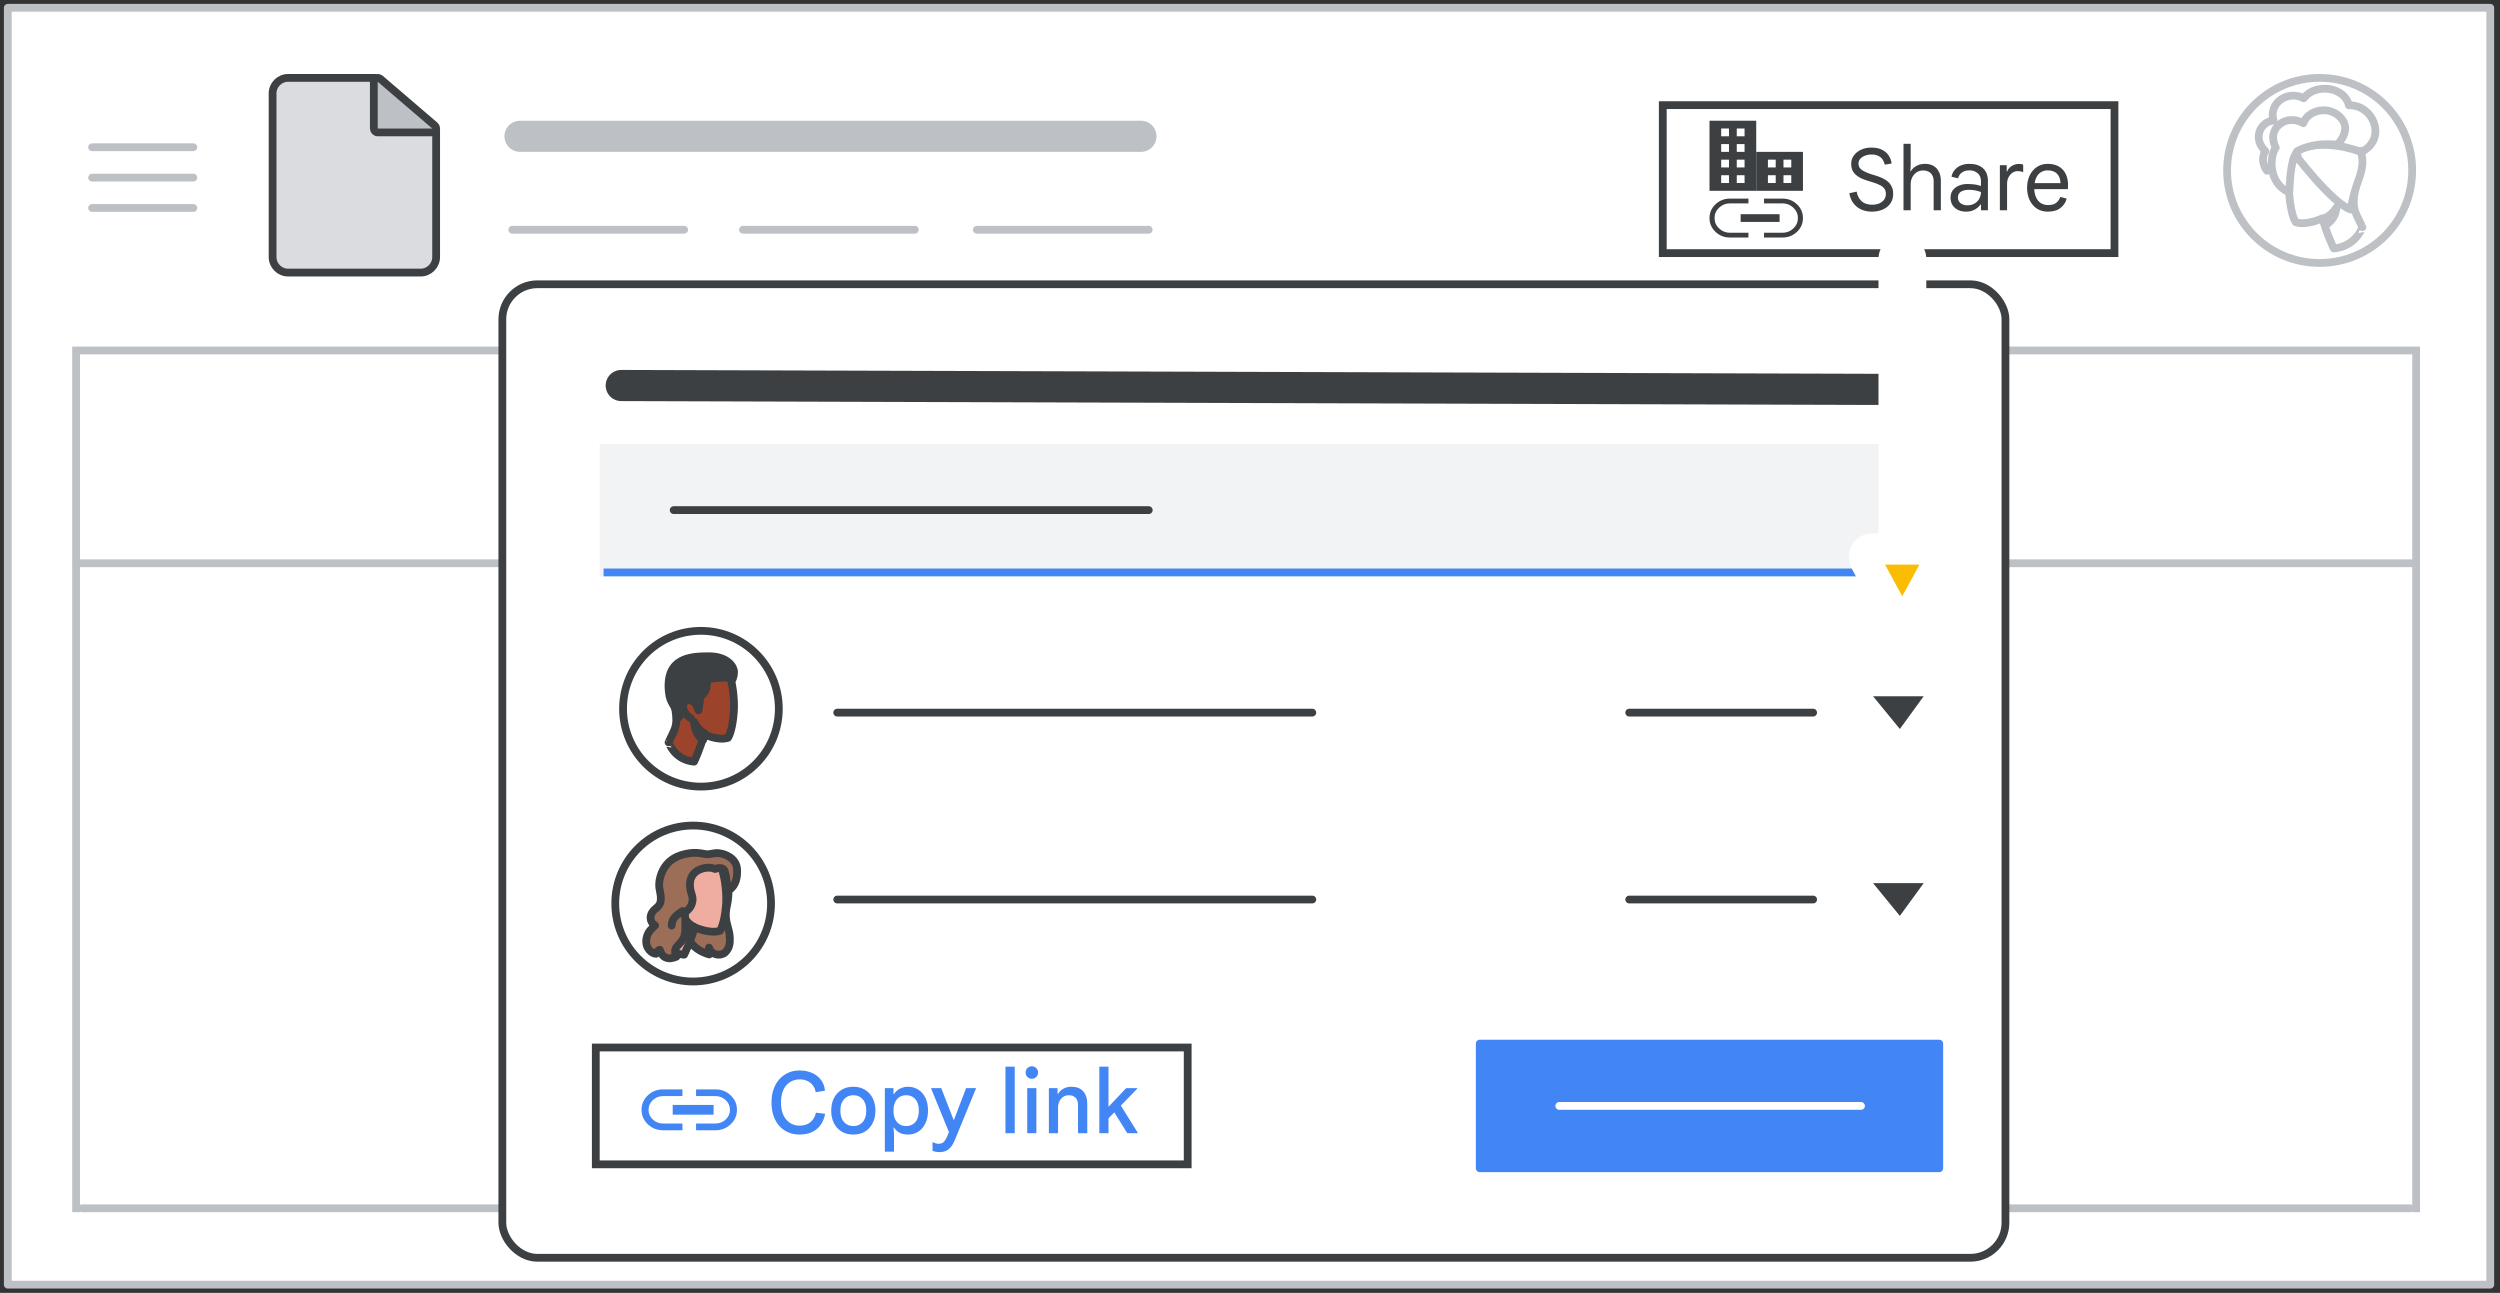 <svg width="321" height="166" viewBox="0 0 321 166" fill="none" xmlns="http://www.w3.org/2000/svg">
<rect x="0" y="0" width="321" height="166" fill="#333333" stroke="none"/>
<g id="docs-share-aug" clip-path="url(#clip0_2_97349)">
<rect id="border and background" x="1" y="1" width="318.75" height="163.95" fill="white" stroke="#BDC1C6" stroke-linejoin="round"/>
<g id="Profile image 2">
<path id="Oval" d="M297.841 33.764C291.279 33.764 285.959 28.445 285.959 21.882C285.959 15.32 291.279 10 297.841 10C304.404 10 309.723 15.32 309.723 21.882C309.723 28.445 304.404 33.764 297.841 33.764Z" fill="white" stroke="#BDC1C6"/>
<g id="Group-27">
<path id="Fill-1" fill-rule="evenodd" clip-rule="evenodd" d="M291.079 21.921C291.079 21.921 290.087 20.709 290.873 19.405C289.207 17.831 290.2 15.623 291.921 15.478C291.248 13.252 293.737 11.514 295.796 12.618C297.294 10.628 301.057 11.134 301.599 13.523C304.669 13.433 306.429 17.559 303.527 19.333L294.467 20.455C294.467 20.437 291.547 20.727 291.079 21.921Z" fill="white"/>
<path id="Stroke-3" fill-rule="evenodd" clip-rule="evenodd" d="M291.079 21.921C291.079 21.921 290.087 20.709 290.873 19.405C289.207 17.831 290.2 15.623 291.921 15.478C291.248 13.252 293.737 11.514 295.796 12.618C297.294 10.628 301.057 11.134 301.599 13.523C304.669 13.433 306.429 17.559 303.527 19.333L294.467 20.455C294.467 20.437 291.547 20.727 291.079 21.921Z" stroke="#BDC1C6" stroke-linecap="round" stroke-linejoin="round"/>
<path id="Stroke-7" fill-rule="evenodd" clip-rule="evenodd" d="M299.658 31.902C299.658 31.902 298.694 29.924 298.222 28.021C298.222 28.021 296.202 29.001 294.767 28.53C294.767 28.53 294.144 27.664 293.936 24.932C293.823 23.557 294.011 21.467 294.389 20.186C294.805 18.735 296.221 17.756 298.544 18.114C301.697 18.585 303.151 20.318 302.566 23.312C301.886 26.872 302.245 26.872 303.34 29.17C303.321 29.152 302.547 31.638 299.658 31.902Z" stroke="#BDC1C6" stroke-linecap="round" stroke-linejoin="round"/>
<path id="Stroke-9" d="M300.009 23.898C300.009 23.898 300.25 23.533 300.587 23.591C300.924 23.648 301.149 24.052 301.116 24.495C301.1 24.937 300.747 25.552 300.346 25.802" stroke="#BDC1C6" stroke-linecap="round" stroke-linejoin="round"/>
<path id="Fill-11" fill-rule="evenodd" clip-rule="evenodd" d="M298.605 28.852C298.605 28.852 299.829 28.391 300.009 26.634C300.009 26.634 299.407 27.681 298.344 28.071C298.344 28.071 298.404 28.267 298.444 28.426C298.525 28.621 298.605 28.852 298.605 28.852Z" fill="#BDC1C6"/>
<path id="Stroke-13" fill-rule="evenodd" clip-rule="evenodd" d="M298.605 28.852C298.605 28.852 299.829 28.391 300.009 26.634C300.009 26.634 299.407 27.681 298.344 28.071C298.344 28.071 298.404 28.267 298.444 28.426C298.525 28.621 298.605 28.852 298.605 28.852Z" stroke="#BDC1C6" stroke-linecap="round" stroke-linejoin="round"/>
<path id="Fill-15" fill-rule="evenodd" clip-rule="evenodd" d="M301.849 26.911C301.849 26.911 301.981 25.428 302.883 22.963C303.786 20.497 303.071 19.476 303.071 19.476C303.071 19.476 297.956 17.454 294.458 19.534C294.458 19.534 299.348 26.064 301.849 26.911Z" fill="white"/>
<path id="Stroke-17" fill-rule="evenodd" clip-rule="evenodd" d="M294.458 19.534C294.458 19.534 299.348 26.064 301.849 26.911C301.849 26.911 301.981 25.428 302.883 22.963C303.786 20.497 303.071 19.476 303.071 19.476C303.071 19.476 297.956 17.454 294.458 19.534Z" stroke="#BDC1C6" stroke-linecap="round" stroke-linejoin="round"/>
<path id="Fill-19" fill-rule="evenodd" clip-rule="evenodd" d="M295.013 19.976L293.903 20.258C293.903 20.258 294.029 19.637 294.369 19.149L295.013 19.976Z" fill="white"/>
<path id="Stroke-21" fill-rule="evenodd" clip-rule="evenodd" d="M295.013 19.976L293.903 20.258C293.903 20.258 294.029 19.637 294.369 19.149L295.013 19.976Z" stroke="#BDC1C6" stroke-linecap="round" stroke-linejoin="round"/>
<path id="Fill-23" fill-rule="evenodd" clip-rule="evenodd" d="M300.122 18.57C300.122 18.57 302.025 16.712 300.573 15.139C298.984 13.413 296.316 14.172 295.746 15.821C293.51 14.513 290.92 16.541 292.215 18.949C291.41 20.011 291.194 23.556 293.941 24.694C293.941 24.694 294.023 23.344 294.02 23.404C294.079 22.077 294.314 21.035 294.432 20.523C294.51 20.238 294.687 19.878 294.942 19.423C294.942 19.423 295.825 18.854 297.493 18.608C298.69 18.437 300.122 18.57 300.122 18.57Z" fill="white"/>
<path id="Stroke-25" fill-rule="evenodd" clip-rule="evenodd" d="M300.122 18.57C300.122 18.57 302.025 16.712 300.573 15.139C298.984 13.413 296.316 14.172 295.746 15.821C293.51 14.513 290.92 16.541 292.215 18.949C291.41 20.011 291.194 23.556 293.941 24.694C293.941 24.694 294.023 23.344 294.02 23.404C294.079 22.077 294.314 21.035 294.432 20.523C294.51 20.238 294.687 19.878 294.942 19.423C294.942 19.423 295.825 18.854 297.493 18.608C298.69 18.437 300.122 18.57 300.122 18.57Z" stroke="#BDC1C6" stroke-linecap="round" stroke-linejoin="round"/>
</g>
</g>
<g id="Group 8 Copy">
<g id="Group 7">
<rect id="Rectangle" x="9.771" y="45" width="300.459" height="27.323" stroke="#BDC1C6"/>
<g id="Group 9">
<path id="Line 2" d="M10.541 155.146H309.459" stroke="#BDC1C6" stroke-linecap="round"/>
<path id="Line 3" d="M9.77 73.177V155.146" stroke="#BDC1C6" stroke-linecap="square"/>
<path id="Line 3_2" d="M310.23 73.177V155.146" stroke="#BDC1C6" stroke-linecap="square"/>
</g>
</g>
<path id="Line 4" d="M66.768 17.5H146.5" stroke="#BDC1C6" stroke-width="4" stroke-linecap="round" stroke-linejoin="round"/>
<path id="Line 4_2" d="M65.78 29.5H87.845" stroke="#BDC1C6" stroke-linecap="round" stroke-linejoin="round"/>
<path id="Line 4_3" d="M95.396 29.5H117.461" stroke="#BDC1C6" stroke-linecap="round" stroke-linejoin="round"/>
<path id="Line 4_4" d="M125.427 29.5H147.492" stroke="#BDC1C6" stroke-linecap="round" stroke-linejoin="round"/>
</g>
<g id="popup" clip-path="url(#clip1_2_97349)">
<rect id="Rectangle_2" x="64.5" y="36.5" width="193" height="125" rx="4.5" fill="white" stroke="#3C4043"/>
<rect id="Rectangle_3" x="77" y="57" width="170" height="17" fill="#F1F3F4"/>
<path id="Line 4 Copy" d="M86.5 65.5H147.5" stroke="#3C4043" stroke-linecap="round" stroke-linejoin="round"/>
<path id="Line 4 Copy_2" d="M107.5 91.5H168.5" stroke="#3C4043" stroke-linecap="round" stroke-linejoin="round"/>
<path id="Line 4 Copy_3" d="M107.5 115.5H168.5" stroke="#3C4043" stroke-linecap="round" stroke-linejoin="round"/>
<path id="Line 4 Copy_4" d="M209.194 115.5H232.806" stroke="#3C4043" stroke-linecap="round" stroke-linejoin="round"/>
<path id="Line 4 Copy_5" d="M209.194 91.5H232.806" stroke="#3C4043" stroke-linecap="round" stroke-linejoin="round"/>
<path id="Line 4 Copy_6" d="M77.5 73.5H246" stroke="#4285F4" stroke-linejoin="round"/>
<path id="Line 4_5" d="M79.768 49.5L242 50" stroke="#3C4043" stroke-width="4" stroke-linecap="round" stroke-linejoin="round"/>
<rect id="Rectangle_4" x="76.5" y="134.5" width="76" height="15" stroke="#3C4043"/>
<g id="UI button">
<rect id="Rectangle_5" x="190" y="134" width="59" height="16" fill="#4285F4" stroke="#4285F4" stroke-linejoin="round"/>
<path id="Line" d="M200.211 142H238.952" stroke="white" stroke-linecap="round"/>
</g>
<path id="Copy link" d="M102.658 145.676C102.123 145.676 101.635 145.581 101.195 145.39C100.762 145.199 100.385 144.924 100.062 144.565C99.739 144.206 99.49 143.773 99.314 143.267C99.145 142.761 99.061 142.193 99.061 141.562C99.061 140.931 99.149 140.363 99.325 139.857C99.508 139.344 99.761 138.911 100.084 138.559C100.407 138.2 100.788 137.925 101.228 137.734C101.668 137.543 102.148 137.448 102.669 137.448C103.234 137.448 103.751 137.547 104.22 137.745C104.697 137.943 105.085 138.236 105.386 138.625C105.694 139.006 105.874 139.479 105.925 140.044L104.737 140.242C104.686 139.927 104.572 139.644 104.396 139.395C104.22 139.146 103.989 138.951 103.703 138.812C103.417 138.665 103.072 138.592 102.669 138.592C102.222 138.592 101.815 138.706 101.448 138.933C101.089 139.153 100.803 139.483 100.59 139.923C100.385 140.363 100.282 140.909 100.282 141.562C100.282 142.207 100.385 142.75 100.59 143.19C100.803 143.63 101.089 143.964 101.448 144.191C101.807 144.418 102.214 144.532 102.669 144.532C103.058 144.532 103.395 144.462 103.681 144.323C103.967 144.184 104.202 143.989 104.385 143.74C104.568 143.491 104.693 143.201 104.759 142.871L105.947 143.003C105.852 143.553 105.661 144.03 105.375 144.433C105.096 144.829 104.726 145.137 104.264 145.357C103.809 145.57 103.274 145.676 102.658 145.676ZM109.567 145.676C108.987 145.676 108.485 145.548 108.06 145.291C107.634 145.027 107.304 144.664 107.07 144.202C106.842 143.74 106.729 143.208 106.729 142.607C106.729 141.998 106.842 141.467 107.07 141.012C107.304 140.55 107.634 140.191 108.06 139.934C108.485 139.67 108.987 139.538 109.567 139.538C110.153 139.538 110.656 139.67 111.074 139.934C111.499 140.191 111.825 140.55 112.053 141.012C112.287 141.467 112.405 141.998 112.405 142.607C112.405 143.208 112.287 143.74 112.053 144.202C111.825 144.664 111.499 145.027 111.074 145.291C110.656 145.548 110.153 145.676 109.567 145.676ZM109.567 144.587C109.897 144.587 110.186 144.51 110.436 144.356C110.685 144.202 110.879 143.978 111.019 143.685C111.158 143.384 111.228 143.025 111.228 142.607C111.228 142.182 111.158 141.822 111.019 141.529C110.879 141.236 110.685 141.012 110.436 140.858C110.186 140.704 109.9 140.627 109.578 140.627C109.248 140.627 108.958 140.704 108.709 140.858C108.459 141.012 108.261 141.236 108.115 141.529C107.975 141.822 107.906 142.182 107.906 142.607C107.906 143.032 107.975 143.392 108.115 143.685C108.261 143.978 108.459 144.202 108.709 144.356C108.965 144.51 109.251 144.587 109.567 144.587ZM113.612 147.876V139.714H114.723V140.473H114.789C114.891 140.304 115.027 140.15 115.196 140.011C115.372 139.872 115.577 139.758 115.812 139.67C116.046 139.582 116.299 139.538 116.571 139.538C117.077 139.538 117.524 139.663 117.913 139.912C118.301 140.154 118.606 140.506 118.826 140.968C119.046 141.423 119.156 141.969 119.156 142.607C119.156 143.238 119.042 143.784 118.815 144.246C118.595 144.708 118.29 145.064 117.902 145.313C117.52 145.555 117.077 145.676 116.571 145.676C116.131 145.676 115.757 145.588 115.449 145.412C115.148 145.229 114.928 145.016 114.789 144.774H114.723L114.789 145.588V147.876H113.612ZM116.351 144.587C116.666 144.587 116.945 144.514 117.187 144.367C117.436 144.22 117.63 144 117.77 143.707C117.909 143.406 117.979 143.04 117.979 142.607C117.979 142.167 117.909 141.8 117.77 141.507C117.63 141.214 117.436 140.994 117.187 140.847C116.945 140.7 116.666 140.627 116.351 140.627C116.043 140.627 115.764 140.7 115.515 140.847C115.273 140.994 115.078 141.214 114.932 141.507C114.792 141.8 114.723 142.167 114.723 142.607C114.723 143.04 114.792 143.406 114.932 143.707C115.078 144 115.273 144.22 115.515 144.367C115.764 144.514 116.043 144.587 116.351 144.587ZM120.626 147.931C120.457 147.931 120.296 147.916 120.142 147.887C119.988 147.858 119.852 147.817 119.735 147.766V146.644C119.808 146.681 119.914 146.725 120.054 146.776C120.2 146.835 120.365 146.864 120.549 146.864C120.703 146.864 120.838 146.835 120.956 146.776C121.08 146.717 121.194 146.618 121.297 146.479C121.407 146.347 121.513 146.16 121.616 145.918L121.847 145.368L119.537 139.714H120.857L122.441 143.795H122.485L124.047 139.714H125.334L122.628 146.314C122.474 146.703 122.301 147.014 122.111 147.249C121.92 147.491 121.704 147.663 121.462 147.766C121.227 147.876 120.948 147.931 120.626 147.931ZM129.102 145.5V136.964H130.29V145.5H129.102ZM131.895 145.5V139.714H133.072V145.5H131.895ZM132.489 138.515C132.269 138.515 132.078 138.438 131.917 138.284C131.763 138.123 131.686 137.932 131.686 137.712C131.686 137.485 131.763 137.294 131.917 137.14C132.078 136.986 132.269 136.909 132.489 136.909C132.709 136.909 132.896 136.986 133.05 137.14C133.211 137.294 133.292 137.485 133.292 137.712C133.292 137.932 133.211 138.123 133.05 138.284C132.896 138.438 132.709 138.515 132.489 138.515ZM134.677 145.5V139.714H135.788V140.451H135.854C136.008 140.18 136.235 139.96 136.536 139.791C136.844 139.622 137.189 139.538 137.57 139.538C138.23 139.538 138.732 139.732 139.077 140.121C139.429 140.51 139.605 141.049 139.605 141.738V145.5H138.417V141.892C138.417 141.459 138.307 141.14 138.087 140.935C137.874 140.73 137.596 140.627 137.251 140.627C136.965 140.627 136.716 140.7 136.503 140.847C136.298 140.986 136.136 141.177 136.019 141.419C135.909 141.654 135.854 141.918 135.854 142.211V145.5H134.677ZM141.155 145.5V136.964H142.332V142.112L144.609 139.714H146.028V139.78L143.916 141.958L146.083 145.434V145.5H144.741L143.08 142.827L142.332 143.586V145.5H141.155Z" fill="#4285F4"/>
<g id="Shape">
<path fill-rule="evenodd" clip-rule="evenodd" d="M87.5 145H85.146C84.41 145 83.785 144.757 83.271 144.271C82.757 143.786 82.5 143.195 82.5 142.5C82.5 141.805 82.757 141.214 83.271 140.729C83.785 140.243 84.41 140 85.146 140H87.5V140.613H85.146C84.594 140.613 84.123 140.798 83.734 141.166C83.344 141.534 83.149 141.979 83.149 142.5C83.149 143.021 83.344 143.466 83.734 143.834C84.123 144.202 84.594 144.387 85.146 144.387H87.5V145ZM86.5 142H91.5V143H86.5V142ZM89.5 144.387V145H91.854C92.59 145 93.215 144.757 93.729 144.271C94.243 143.786 94.5 143.195 94.5 142.5C94.5 141.805 94.243 141.214 93.729 140.729C93.215 140.243 92.59 140 91.854 140H89.5V140.613H91.854C92.406 140.613 92.877 140.798 93.266 141.166C93.656 141.534 93.851 141.979 93.851 142.5C93.851 143.021 93.656 143.466 93.266 143.834C92.877 144.202 92.406 144.387 91.854 144.387H89.5Z" fill="#4285F4"/>
<path d="M87.5 145V145.125H87.625V145H87.5ZM83.271 144.271L83.357 144.18L83.357 144.18L83.271 144.271ZM83.271 140.729L83.357 140.82L83.357 140.82L83.271 140.729ZM87.5 140H87.625V139.875H87.5V140ZM87.5 140.613V140.738H87.625V140.613H87.5ZM87.5 144.387H87.625V144.262H87.5V144.387ZM91.5 142H91.625V141.875H91.5V142ZM86.5 142V141.875H86.375V142H86.5ZM91.5 143V143.125H91.625V143H91.5ZM86.5 143H86.375V143.125H86.5V143ZM89.5 145H89.375V145.125H89.5V145ZM89.5 144.387V144.262H89.375V144.387H89.5ZM93.729 144.271L93.815 144.362L93.729 144.271ZM93.729 140.729L93.815 140.638V140.638L93.729 140.729ZM89.5 140V139.875H89.375V140H89.5ZM89.5 140.613H89.375V140.738H89.5V140.613ZM85.146 145.125H87.5V144.875H85.146V145.125ZM83.186 144.362C83.724 144.871 84.38 145.125 85.146 145.125V144.875C84.441 144.875 83.847 144.643 83.357 144.18L83.186 144.362ZM82.375 142.5C82.375 143.23 82.647 143.853 83.186 144.362L83.357 144.18C82.868 143.718 82.625 143.16 82.625 142.5H82.375ZM83.186 140.638C82.647 141.147 82.375 141.77 82.375 142.5H82.625C82.625 141.84 82.868 141.282 83.357 140.82L83.186 140.638ZM85.146 139.875C84.38 139.875 83.724 140.129 83.186 140.638L83.357 140.82C83.847 140.357 84.441 140.125 85.146 140.125V139.875ZM87.5 139.875H85.146V140.125H87.5V139.875ZM87.625 140.613V140H87.375V140.613H87.625ZM85.146 140.738H87.5V140.488H85.146V140.738ZM83.82 141.257C84.185 140.911 84.625 140.738 85.146 140.738V140.488C84.563 140.488 84.061 140.684 83.648 141.075L83.82 141.257ZM83.274 142.5C83.274 142.014 83.454 141.602 83.82 141.257L83.648 141.075C83.234 141.466 83.024 141.943 83.024 142.5H83.274ZM83.82 143.743C83.454 143.398 83.274 142.986 83.274 142.5H83.024C83.024 143.057 83.234 143.534 83.648 143.925L83.82 143.743ZM85.146 144.262C84.625 144.262 84.185 144.089 83.82 143.743L83.648 143.925C84.061 144.316 84.563 144.512 85.146 144.512V144.262ZM87.5 144.262H85.146V144.512H87.5V144.262ZM87.625 145V144.387H87.375V145H87.625ZM91.5 141.875H86.5V142.125H91.5V141.875ZM91.625 143V142H91.375V143H91.625ZM86.5 143.125H91.5V142.875H86.5V143.125ZM86.375 142V143H86.625V142H86.375ZM89.625 145V144.387H89.375V145H89.625ZM91.854 144.875H89.5V145.125H91.854V144.875ZM93.643 144.18C93.153 144.643 92.559 144.875 91.854 144.875V145.125C92.62 145.125 93.277 144.871 93.815 144.362L93.643 144.18ZM94.375 142.5C94.375 143.16 94.133 143.718 93.643 144.18L93.815 144.362C94.353 143.853 94.625 143.23 94.625 142.5H94.375ZM93.643 140.82C94.133 141.282 94.375 141.84 94.375 142.5H94.625C94.625 141.77 94.353 141.147 93.815 140.638L93.643 140.82ZM91.854 140.125C92.559 140.125 93.153 140.357 93.643 140.82L93.815 140.638C93.277 140.129 92.62 139.875 91.854 139.875V140.125ZM89.5 140.125H91.854V139.875H89.5V140.125ZM89.625 140.613V140H89.375V140.613H89.625ZM91.854 140.488H89.5V140.738H91.854V140.488ZM93.352 141.075C92.939 140.684 92.437 140.488 91.854 140.488V140.738C92.375 140.738 92.815 140.911 93.18 141.257L93.352 141.075ZM93.976 142.5C93.976 141.943 93.766 141.466 93.352 141.075L93.18 141.257C93.546 141.602 93.726 142.014 93.726 142.5H93.976ZM93.352 143.925C93.766 143.534 93.976 143.057 93.976 142.5H93.726C93.726 142.986 93.546 143.398 93.18 143.743L93.352 143.925ZM91.854 144.512C92.437 144.512 92.939 144.316 93.352 143.925L93.18 143.743C92.815 144.089 92.375 144.262 91.854 144.262V144.512ZM89.5 144.512H91.854V144.262H89.5V144.512Z" fill="#4285F4"/>
</g>
<path id="Path 4" fill-rule="evenodd" clip-rule="evenodd" d="M240.5 89.397H247L243.941 93.603L240.5 89.397Z" fill="#3C4043"/>
<path id="Path 4_2" fill-rule="evenodd" clip-rule="evenodd" d="M240.5 113.397H247L243.941 117.603L240.5 113.397Z" fill="#3C4043"/>
<g id="Profile image 7">
<g id="Group-22">
<path id="Oval_2" d="M90 101C95.523 101 100 96.523 100 91C100 85.477 95.523 81 90 81C84.477 81 80 85.477 80 91C80 96.523 84.477 101 90 101Z" fill="white" stroke="#3C4043"/>
</g>
<g id="Group-17">
<path id="Fill-1_2" fill-rule="evenodd" clip-rule="evenodd" d="M89.121 97.799C89.121 97.799 89.979 96.001 90.4 94.272C90.4 94.272 92.2 95.162 93.479 94.734C93.479 94.734 94.034 93.947 94.219 91.465C94.32 90.215 94.152 88.314 93.816 87.15C93.445 85.832 92.183 84.942 90.114 85.267C87.304 85.695 86.008 87.27 86.529 89.992C87.135 93.228 86.816 93.228 85.84 95.317C85.856 95.299 86.546 97.559 89.121 97.799Z" fill="#9B432B"/>
<path id="Stroke-3_2" fill-rule="evenodd" clip-rule="evenodd" d="M89.121 97.799C89.121 97.799 89.979 96.001 90.4 94.272C90.4 94.272 92.2 95.162 93.479 94.734C93.479 94.734 94.034 93.947 94.219 91.465C94.32 90.215 94.152 88.314 93.816 87.15C93.445 85.832 92.183 84.942 90.114 85.267C87.304 85.695 86.008 87.27 86.529 89.992C87.135 93.228 86.816 93.228 85.84 95.317C85.856 95.299 86.546 97.559 89.121 97.799Z" stroke="#3C4043" stroke-linecap="round" stroke-linejoin="round"/>
<path id="Fill-5" fill-rule="evenodd" clip-rule="evenodd" d="M90.292 94.999C90.292 94.999 89.262 94.514 89.11 92.666C89.11 92.666 89.616 93.767 90.511 94.178C90.511 94.178 90.461 94.383 90.427 94.551C90.359 94.738 90.292 94.999 90.292 94.999Z" fill="#3C4043"/>
<path id="Stroke-7_2" fill-rule="evenodd" clip-rule="evenodd" d="M90.292 94.999C90.292 94.999 89.262 94.514 89.11 92.666C89.11 92.666 89.616 93.767 90.511 94.178C90.511 94.178 90.461 94.383 90.427 94.551C90.359 94.738 90.292 94.999 90.292 94.999Z" stroke="#3C4043" stroke-linecap="round" stroke-linejoin="round"/>
<path id="Fill-9" fill-rule="evenodd" clip-rule="evenodd" d="M87.042 92.199C87.042 92.199 87.886 91.257 88.055 90.794C88.19 90.469 88.73 90.195 89.017 90.092C89.118 90.058 89.219 90.092 89.253 90.195C89.388 90.469 89.624 91 89.692 91.206C89.692 91.206 89.894 89.629 89.979 89.424C90.063 89.218 90.502 89.115 90.671 88.396C90.839 87.676 90.873 87.111 90.873 87.111C90.873 87.111 91.177 87.145 91.936 87.076C92.679 86.991 93.776 86.888 94.046 87.231C94.046 87.231 94.249 86.871 94.249 86.271C94.249 85.603 93.401 84.266 91.022 84.266C88.642 84.266 85.456 84.438 85.877 88.807C86.043 90.52 86.755 90.349 87.042 92.199Z" fill="#3C4043"/>
<path id="Stroke-11" fill-rule="evenodd" clip-rule="evenodd" d="M87.042 92.199C87.042 92.199 87.886 91.257 88.055 90.794C88.19 90.469 88.73 90.195 89.017 90.092C89.118 90.058 89.219 90.092 89.253 90.195C89.388 90.469 89.624 91 89.692 91.206C89.692 91.206 89.894 89.629 89.979 89.424C90.063 89.218 90.502 89.115 90.671 88.396C90.839 87.676 90.873 87.111 90.873 87.111C90.873 87.111 91.177 87.145 91.936 87.076C92.679 86.991 93.776 86.888 94.046 87.231C94.046 87.231 94.249 86.871 94.249 86.271C94.249 85.603 93.401 84.266 91.022 84.266C88.642 84.266 85.456 84.438 85.877 88.807C86.043 90.52 86.755 90.349 87.042 92.199Z" stroke="#3C4043" stroke-linecap="round" stroke-linejoin="round"/>
<g id="Group-16">
<path id="Fill-13" fill-rule="evenodd" clip-rule="evenodd" d="M89.11 90.196C89.11 90.196 88.806 89.812 88.381 89.873C87.955 89.933 87.672 90.358 87.712 90.823C87.732 91.289 88.178 91.936 88.684 92.199" fill="#9B432B"/>
<path id="Stroke-15" d="M89.11 90.196C89.11 90.196 88.806 89.812 88.381 89.873C87.955 89.933 87.672 90.358 87.712 90.823C87.732 91.289 88.178 91.936 88.684 92.199" stroke="#3C4043" stroke-linecap="round" stroke-linejoin="round"/>
</g>
</g>
</g>
<g id="Profile image 10">
<g id="Group-22-Copy-4">
<path id="Oval_3" d="M89 126.023C94.523 126.023 99 121.54 99 116.011C99 110.482 94.523 106 89 106C83.477 106 79 110.482 79 116.011C79 121.54 83.477 126.023 89 126.023Z" fill="white" stroke="#3C4043"/>
</g>
<g id="Group-21">
<path id="Fill-1_3" fill-rule="evenodd" clip-rule="evenodd" d="M92.715 111.05C92.715 111.05 93.503 112.1 93.537 114.323C93.555 116.038 93.195 116.335 93.195 117.49C93.195 118.645 93.657 119.24 93.709 120.412C93.743 121.06 93.674 121.794 93.075 122.319C92.493 122.809 91.311 122.634 91.037 121.672C91.037 121.672 90.951 122.319 91.071 122.547C91.071 122.547 87.748 121.812 88.142 118.592C88.536 115.373 91.002 110.438 91.002 110.438L92.715 111.05Z" fill="#9C6E57"/>
<path id="Stroke-3_3" fill-rule="evenodd" clip-rule="evenodd" d="M92.715 111.05C92.715 111.05 93.503 112.1 93.537 114.323C93.555 116.038 93.195 116.335 93.195 117.49C93.195 118.645 93.657 119.24 93.709 120.412C93.743 121.06 93.674 121.794 93.075 122.319C92.493 122.809 91.311 122.634 91.037 121.672C91.037 121.672 90.951 122.319 91.071 122.547C91.071 122.547 87.748 121.812 88.142 118.592C88.536 115.373 91.002 110.438 91.002 110.438L92.715 111.05Z" stroke="#3C4043" stroke-linecap="round" stroke-linejoin="round"/>
<path id="Fill-5_2" fill-rule="evenodd" clip-rule="evenodd" d="M87.836 122.584C87.836 122.584 88.742 120.785 89.186 119.054C89.186 119.054 91.087 119.945 92.436 119.517C92.436 119.517 93.023 118.728 93.218 116.243C93.325 114.991 93.147 113.089 92.792 111.924C92.401 110.604 91.069 109.712 88.884 110.038C85.918 110.467 84.55 112.043 85.101 114.769C85.74 118.008 85.403 118.008 84.373 120.099C84.39 120.099 85.119 122.362 87.836 122.584Z" fill="#EEADA0"/>
<path id="Stroke-7_3" fill-rule="evenodd" clip-rule="evenodd" d="M87.836 122.584C87.836 122.584 88.742 120.785 89.186 119.054C89.186 119.054 91.087 119.945 92.436 119.517C92.436 119.517 93.023 118.728 93.218 116.243C93.325 114.991 93.147 113.089 92.792 111.924C92.401 110.604 91.069 109.712 88.884 110.038C85.918 110.467 84.55 112.043 85.101 114.769C85.74 118.008 85.403 118.008 84.373 120.099C84.39 120.099 85.119 122.362 87.836 122.584Z" stroke="#3C4043" stroke-linecap="round" stroke-linejoin="round"/>
<path id="Stroke-9_2" d="M87.175 114.506C87.175 114.506 86.973 114.121 86.689 114.182C86.406 114.243 86.217 114.668 86.244 115.134C86.257 115.6 86.554 116.248 86.892 116.511" stroke="#3C4043" stroke-linecap="round" stroke-linejoin="round"/>
<path id="Fill-11_2" fill-rule="evenodd" clip-rule="evenodd" d="M88.825 119.781C88.825 119.781 87.794 119.295 87.643 117.446C87.643 117.446 88.149 118.548 89.044 118.959C89.044 118.959 88.993 119.164 88.96 119.333C88.892 119.52 88.825 119.781 88.825 119.781Z" fill="#3C4043"/>
<path id="Stroke-13_2" fill-rule="evenodd" clip-rule="evenodd" d="M88.825 119.781C88.825 119.781 87.794 119.295 87.643 117.446C87.643 117.446 88.149 118.548 89.044 118.959C89.044 118.959 88.993 119.164 88.96 119.333C88.892 119.52 88.825 119.781 88.825 119.781Z" stroke="#3C4043" stroke-linecap="round" stroke-linejoin="round"/>
<path id="Fill-15_2" fill-rule="evenodd" clip-rule="evenodd" d="M91.809 111.58C91.809 111.58 91.225 111.233 90.181 111.528C89.261 111.788 88.535 112.481 88.589 113.695C88.642 114.909 89.155 115.082 88.819 116.088C88.659 116.539 88.376 116.834 87.934 117.163C87.934 117.163 88.04 118.203 87.987 119.469C87.934 120.735 87.244 121.082 86.819 121.671C86.483 122.122 86.855 122.833 86.855 122.833C86.855 122.833 86.218 123.145 85.74 123.023C85.475 122.954 85.032 122.902 84.714 121.949C84.714 121.949 84.342 122.07 84.236 122.469C83.741 122.486 82.75 121.741 83.015 120.457C83.21 119.486 83.776 119.209 84.112 118.828C84.112 118.828 83.334 118.411 83.582 117.51C83.829 116.608 84.749 116.608 84.838 115.637C84.926 114.666 84.59 114.354 84.643 113.418C84.696 112.499 85.227 110.609 87.226 109.88C89.226 109.152 90.323 109.707 90.836 109.69C91.349 109.672 91.756 109.482 92.304 109.551C93.136 109.638 94.551 110.21 94.64 111.597C94.781 113.903 93.436 114.371 93.436 114.371C93.436 114.371 93.33 112.741 93.03 111.788C93.03 111.805 92.799 111.181 91.809 111.58Z" fill="#9C6E57"/>
<path id="Stroke-17_2" fill-rule="evenodd" clip-rule="evenodd" d="M91.809 111.58C91.809 111.58 91.225 111.233 90.181 111.528C89.261 111.788 88.535 112.481 88.589 113.695C88.642 114.909 89.155 115.082 88.819 116.088C88.659 116.539 88.376 116.834 87.934 117.163C87.934 117.163 88.04 118.203 87.987 119.469C87.934 120.735 87.244 121.082 86.819 121.671C86.483 122.122 86.855 122.833 86.855 122.833C86.855 122.833 86.218 123.145 85.74 123.023C85.475 122.954 85.032 122.902 84.714 121.949C84.714 121.949 84.342 122.07 84.236 122.469C83.741 122.486 82.75 121.741 83.015 120.457C83.21 119.486 83.776 119.209 84.112 118.828C84.112 118.828 83.334 118.411 83.582 117.51C83.829 116.608 84.749 116.608 84.838 115.637C84.926 114.666 84.59 114.354 84.643 113.418C84.696 112.499 85.227 110.609 87.226 109.88C89.226 109.152 90.323 109.707 90.836 109.69C91.349 109.672 91.756 109.482 92.304 109.551C93.136 109.638 94.551 110.21 94.64 111.597C94.781 113.903 93.436 114.371 93.436 114.371C93.436 114.371 93.33 112.741 93.03 111.788C93.03 111.805 92.799 111.181 91.809 111.58Z" stroke="#3C4043" stroke-linecap="round" stroke-linejoin="round"/>
<path id="Stroke-19" d="M87.643 116.978C87.031 117.388 86.222 117.886 86.242 118.847" stroke="#3C4043" stroke-linecap="round" stroke-linejoin="round"/>
</g>
</g>
</g>
<g id="logo">
<path id="Rectangle_6" fill-rule="evenodd" clip-rule="evenodd" d="M35 12C35 10.895 35.895 10 37 10H48.071L56 16.917V33C56 34.105 55.105 35 54 35H37C35.895 35 35 34.105 35 33V12Z" fill="#DADCE0" stroke="#3C4043"/>
<path id="Path 5" d="M55.5 17C55.709 17 55.896 16.87 55.969 16.674C56.041 16.477 55.984 16.256 55.825 16.12L48.825 10.12C48.677 9.993 48.468 9.964 48.291 10.046C48.114 10.127 48 10.305 48 10.5V16.5C48 16.633 48.053 16.76 48.146 16.854C48.24 16.947 48.367 17 48.5 17H55.5Z" fill="#BDC1C6" stroke="#3C4043" stroke-linejoin="round"/>
</g>
<g id="Menu">
<path id="Line_2" d="M11.825 18.906H24.825" stroke="#BDC1C6" stroke-linecap="round" stroke-linejoin="round"/>
<path id="Line_3" d="M11.825 22.806H24.825" stroke="#BDC1C6" stroke-linecap="round" stroke-linejoin="round"/>
<path id="Line_4" d="M11.825 26.706H24.825" stroke="#BDC1C6" stroke-linecap="round" stroke-linejoin="round"/>
</g>
<rect id="Rectangle_7" x="213.5" y="13.5" width="58" height="19" stroke="#3C4043"/>
<path id="Share" d="M240.344 27.176C239.845 27.176 239.391 27.084 238.98 26.901C238.577 26.718 238.243 26.45 237.979 26.098C237.715 25.746 237.539 25.317 237.451 24.811L238.397 24.602C238.478 25.093 238.679 25.497 239.002 25.812C239.332 26.127 239.787 26.285 240.366 26.285C240.718 26.285 241.026 26.23 241.29 26.12C241.561 26.003 241.77 25.841 241.917 25.636C242.071 25.423 242.148 25.178 242.148 24.899C242.148 24.62 242.082 24.393 241.95 24.217C241.825 24.041 241.635 23.891 241.378 23.766C241.121 23.634 240.799 23.509 240.41 23.392L239.805 23.205C239.512 23.117 239.237 23.014 238.98 22.897C238.723 22.772 238.496 22.626 238.298 22.457C238.107 22.288 237.957 22.087 237.847 21.852C237.744 21.617 237.693 21.342 237.693 21.027C237.693 20.638 237.803 20.29 238.023 19.982C238.243 19.667 238.547 19.417 238.936 19.234C239.332 19.043 239.783 18.948 240.289 18.948C240.839 18.948 241.297 19.043 241.664 19.234C242.038 19.425 242.324 19.678 242.522 19.993C242.727 20.301 242.845 20.638 242.874 21.005L241.994 21.137C241.943 20.873 241.847 20.646 241.708 20.455C241.569 20.257 241.382 20.107 241.147 20.004C240.92 19.894 240.637 19.839 240.3 19.839C239.992 19.839 239.71 19.89 239.453 19.993C239.204 20.088 239.002 20.224 238.848 20.4C238.701 20.576 238.628 20.781 238.628 21.016C238.628 21.346 238.771 21.614 239.057 21.819C239.35 22.024 239.765 22.211 240.3 22.38L240.905 22.567C241.184 22.655 241.451 22.758 241.708 22.875C241.972 22.992 242.207 23.143 242.412 23.326C242.617 23.502 242.779 23.718 242.896 23.975C243.021 24.224 243.083 24.532 243.083 24.899C243.083 25.258 243.013 25.581 242.874 25.867C242.735 26.146 242.54 26.384 242.291 26.582C242.042 26.78 241.748 26.927 241.411 27.022C241.081 27.125 240.725 27.176 240.344 27.176ZM244.409 27V18.464H245.333V21.214L245.289 22.006H245.333C245.48 21.742 245.715 21.515 246.037 21.324C246.36 21.133 246.734 21.038 247.159 21.038C247.607 21.038 247.981 21.13 248.281 21.313C248.582 21.496 248.809 21.749 248.963 22.072C249.125 22.395 249.205 22.769 249.205 23.194V27H248.281V23.271C248.281 22.978 248.226 22.728 248.116 22.523C248.006 22.318 247.849 22.16 247.643 22.05C247.438 21.94 247.192 21.885 246.906 21.885C246.606 21.885 246.334 21.966 246.092 22.127C245.858 22.288 245.671 22.501 245.531 22.765C245.399 23.029 245.333 23.322 245.333 23.645V27H244.409ZM252.453 27.176C252.057 27.176 251.709 27.103 251.408 26.956C251.108 26.809 250.873 26.604 250.704 26.34C250.536 26.069 250.451 25.75 250.451 25.383C250.451 24.994 250.55 24.672 250.748 24.415C250.954 24.151 251.221 23.953 251.551 23.821C251.889 23.689 252.252 23.623 252.64 23.623C252.868 23.623 253.077 23.634 253.267 23.656C253.465 23.671 253.652 23.696 253.828 23.733C254.012 23.77 254.188 23.817 254.356 23.876V23.238C254.356 22.82 254.217 22.49 253.938 22.248C253.66 21.999 253.304 21.874 252.871 21.874C252.49 21.874 252.175 21.962 251.925 22.138C251.676 22.307 251.504 22.56 251.408 22.897L250.572 22.688C250.638 22.343 250.778 22.05 250.99 21.808C251.203 21.559 251.471 21.368 251.793 21.236C252.123 21.104 252.483 21.038 252.871 21.038C253.627 21.038 254.21 21.229 254.62 21.61C255.038 21.991 255.247 22.527 255.247 23.216V27H254.356V26.241H254.312C254.21 26.388 254.074 26.534 253.905 26.681C253.737 26.828 253.531 26.945 253.289 27.033C253.055 27.128 252.776 27.176 252.453 27.176ZM252.618 26.362C252.956 26.362 253.253 26.289 253.509 26.142C253.773 25.995 253.979 25.794 254.125 25.537C254.279 25.273 254.356 24.98 254.356 24.657C254.085 24.554 253.825 24.481 253.575 24.437C253.326 24.393 253.069 24.371 252.805 24.371C252.387 24.371 252.046 24.452 251.782 24.613C251.526 24.767 251.397 25.024 251.397 25.383C251.397 25.676 251.511 25.915 251.738 26.098C251.973 26.274 252.266 26.362 252.618 26.362ZM256.784 27V21.214H257.664V22.017H257.708C257.782 21.826 257.895 21.658 258.049 21.511C258.203 21.364 258.379 21.251 258.577 21.17C258.783 21.089 258.992 21.049 259.204 21.049C259.344 21.049 259.457 21.056 259.545 21.071C259.633 21.086 259.71 21.108 259.776 21.137V22.116C259.674 22.065 259.564 22.028 259.446 22.006C259.329 21.984 259.208 21.973 259.083 21.973C258.827 21.973 258.592 22.046 258.379 22.193C258.174 22.34 258.009 22.538 257.884 22.787C257.767 23.029 257.708 23.297 257.708 23.59V27H256.784ZM262.94 27.176C262.398 27.176 261.925 27.044 261.521 26.78C261.125 26.509 260.817 26.142 260.597 25.68C260.385 25.218 260.278 24.697 260.278 24.118C260.278 23.524 260.388 22.996 260.608 22.534C260.836 22.065 261.147 21.698 261.543 21.434C261.947 21.17 262.409 21.038 262.929 21.038C263.487 21.038 263.956 21.148 264.337 21.368C264.726 21.588 265.023 21.903 265.228 22.314C265.434 22.717 265.536 23.201 265.536 23.766C265.536 23.861 265.533 23.957 265.525 24.052C265.525 24.14 265.522 24.217 265.514 24.283H261.202C261.217 24.679 261.29 25.024 261.422 25.317C261.569 25.647 261.774 25.9 262.038 26.076C262.31 26.245 262.621 26.329 262.973 26.329C263.435 26.329 263.784 26.234 264.018 26.043C264.26 25.845 264.436 25.592 264.546 25.284L265.36 25.504C265.243 25.973 264.983 26.369 264.579 26.692C264.183 27.015 263.637 27.176 262.94 27.176ZM261.246 23.513H264.568C264.561 23.264 264.521 23.04 264.447 22.842C264.381 22.637 264.279 22.464 264.139 22.325C264.007 22.178 263.839 22.068 263.633 21.995C263.435 21.914 263.201 21.874 262.929 21.874C262.585 21.874 262.28 21.962 262.016 22.138C261.76 22.307 261.562 22.556 261.422 22.886C261.342 23.069 261.283 23.278 261.246 23.513Z" fill="#3C4043"/>
<g id="share icon">
<g id="link_BASELINE_P900">
<path id="Shape_2" fill-rule="evenodd" clip-rule="evenodd" d="M224.5 30.5H222.146C221.41 30.5 220.785 30.257 220.271 29.771C219.757 29.286 219.5 28.695 219.5 28C219.5 27.305 219.757 26.714 220.271 26.229C220.785 25.743 221.41 25.5 222.146 25.5H224.5V26.113H222.146C221.594 26.113 221.123 26.297 220.734 26.666C220.344 27.034 220.149 27.479 220.149 28C220.149 28.521 220.344 28.966 220.734 29.334C221.123 29.703 221.594 29.887 222.146 29.887H224.5V30.5ZM223.5 27.5H228.5V28.5H223.5V27.5ZM226.5 29.887V30.5H228.854C229.59 30.5 230.215 30.257 230.729 29.771C231.243 29.286 231.5 28.695 231.5 28C231.5 27.305 231.243 26.714 230.729 26.229C230.215 25.743 229.59 25.5 228.854 25.5H226.5V26.113H228.854C229.406 26.113 229.877 26.297 230.266 26.666C230.656 27.034 230.851 27.479 230.851 28C230.851 28.521 230.656 28.966 230.266 29.334C229.877 29.703 229.406 29.887 228.854 29.887H226.5Z" fill="#3C4043"/>
</g>
<rect id="Rectangle_8" x="225.5" y="19.5" width="6" height="5" fill="#3C4043"/>
<rect id="Rectangle_9" x="219.5" y="15.5" width="6" height="9" fill="#3C4043"/>
<rect id="Rectangle_10" x="221" y="16.5" width="1" height="1" fill="white"/>
<rect id="Rectangle_11" x="223" y="16.5" width="1" height="1" fill="white"/>
<rect id="Rectangle_12" x="223" y="18.5" width="1" height="1" fill="white"/>
<rect id="Rectangle_13" x="221" y="18.5" width="1" height="1" fill="white"/>
<rect id="Rectangle_14" x="221" y="20.5" width="1" height="1" fill="white"/>
<rect id="Rectangle_15" x="223" y="20.5" width="1" height="1" fill="white"/>
<rect id="Rectangle_16" x="223" y="22.5" width="1" height="1" fill="white"/>
<rect id="Rectangle_17" x="221" y="22.5" width="1" height="1" fill="white"/>
<rect id="Rectangle_18" x="229" y="20.5" width="1" height="1" fill="white"/>
<rect id="Rectangle_19" x="227" y="20.5" width="1" height="1" fill="white"/>
<rect id="Rectangle_20" x="229" y="22.5" width="1" height="1" fill="white"/>
<rect id="Rectangle_21" x="227" y="22.5" width="1" height="1" fill="white"/>
</g>
<g id="Arrow">
<g id="Union">
<mask id="path-82-outside-1_2_97349" maskUnits="userSpaceOnUse" x="237.143" y="30.183" width="15" height="52" fill="black">
<rect fill="white" x="237.143" y="30.183" width="15" height="52"/>
<path fill-rule="evenodd" clip-rule="evenodd" d="M243.369 79.129C243.747 79.826 244.747 79.826 245.126 79.129L249.02 71.97C249.382 71.304 248.9 70.493 248.141 70.493L245.337 70.493L245.337 33.253C245.337 32.662 244.858 32.183 244.267 32.183C243.677 32.183 243.198 32.662 243.198 33.253L243.198 70.493L240.353 70.493C239.595 70.493 239.112 71.304 239.475 71.97L243.369 79.129Z"/>
</mask>
<path fill-rule="evenodd" clip-rule="evenodd" d="M243.369 79.129C243.747 79.826 244.747 79.826 245.126 79.129L249.02 71.97C249.382 71.304 248.9 70.493 248.141 70.493L245.337 70.493L245.337 33.253C245.337 32.662 244.858 32.183 244.267 32.183C243.677 32.183 243.198 32.662 243.198 33.253L243.198 70.493L240.353 70.493C239.595 70.493 239.112 71.304 239.475 71.97L243.369 79.129Z" fill="#FBBC04"/>
<path d="M245.126 79.129L243.369 78.174L245.126 79.129ZM243.369 79.129L245.126 78.174L243.369 79.129ZM249.02 71.97L247.263 71.015L247.263 71.015L249.02 71.97ZM245.337 70.493L243.337 70.493L243.337 72.493L245.337 72.493L245.337 70.493ZM245.337 33.253L247.337 33.253L245.337 33.253ZM243.198 33.253L245.198 33.253L243.198 33.253ZM243.198 70.493L243.198 72.493L245.198 72.493L245.198 70.493L243.198 70.493ZM240.353 70.493L240.353 72.493L240.353 70.493ZM239.475 71.97L241.232 71.015L241.232 71.015L239.475 71.97ZM243.369 78.174C243.747 77.478 244.747 77.478 245.126 78.174L241.612 80.085C242.748 82.174 245.746 82.174 246.883 80.085L243.369 78.174ZM247.263 71.015L243.369 78.174L246.883 80.085L250.777 72.926L247.263 71.015ZM248.141 72.493C247.383 72.493 246.9 71.681 247.263 71.015L250.777 72.926C251.864 70.927 250.417 68.493 248.141 68.493L248.141 72.493ZM245.337 72.493L248.141 72.493L248.141 68.493L245.337 68.493L245.337 72.493ZM243.337 33.253L243.337 70.493L247.337 70.493L247.337 33.253L243.337 33.253ZM244.267 34.183C243.754 34.183 243.337 33.766 243.337 33.253L247.337 33.253C247.337 31.557 245.963 30.183 244.267 30.183L244.267 34.183ZM245.198 33.253C245.198 33.766 244.781 34.183 244.267 34.183L244.267 30.183C242.572 30.183 241.198 31.557 241.198 33.253L245.198 33.253ZM245.198 70.493L245.198 33.253L241.198 33.253L241.198 70.493L245.198 70.493ZM240.353 72.493L243.198 72.493L243.198 68.493L240.353 68.493L240.353 72.493ZM241.232 71.015C241.594 71.681 241.112 72.493 240.353 72.493L240.353 68.493C238.078 68.493 236.631 70.927 237.718 72.926L241.232 71.015ZM245.126 78.174L241.232 71.015L237.718 72.926L241.612 80.085L245.126 78.174Z" fill="white" mask="url(#path-82-outside-1_2_97349)"/>
</g>
</g>
</g>
<defs>
<clipPath id="clip0_2_97349">
<rect width="321" height="166" fill="white"/>
</clipPath>
<clipPath id="clip1_2_97349">
<rect width="194" height="126" fill="white" transform="translate(64 36)"/>
</clipPath>
</defs>
</svg>
